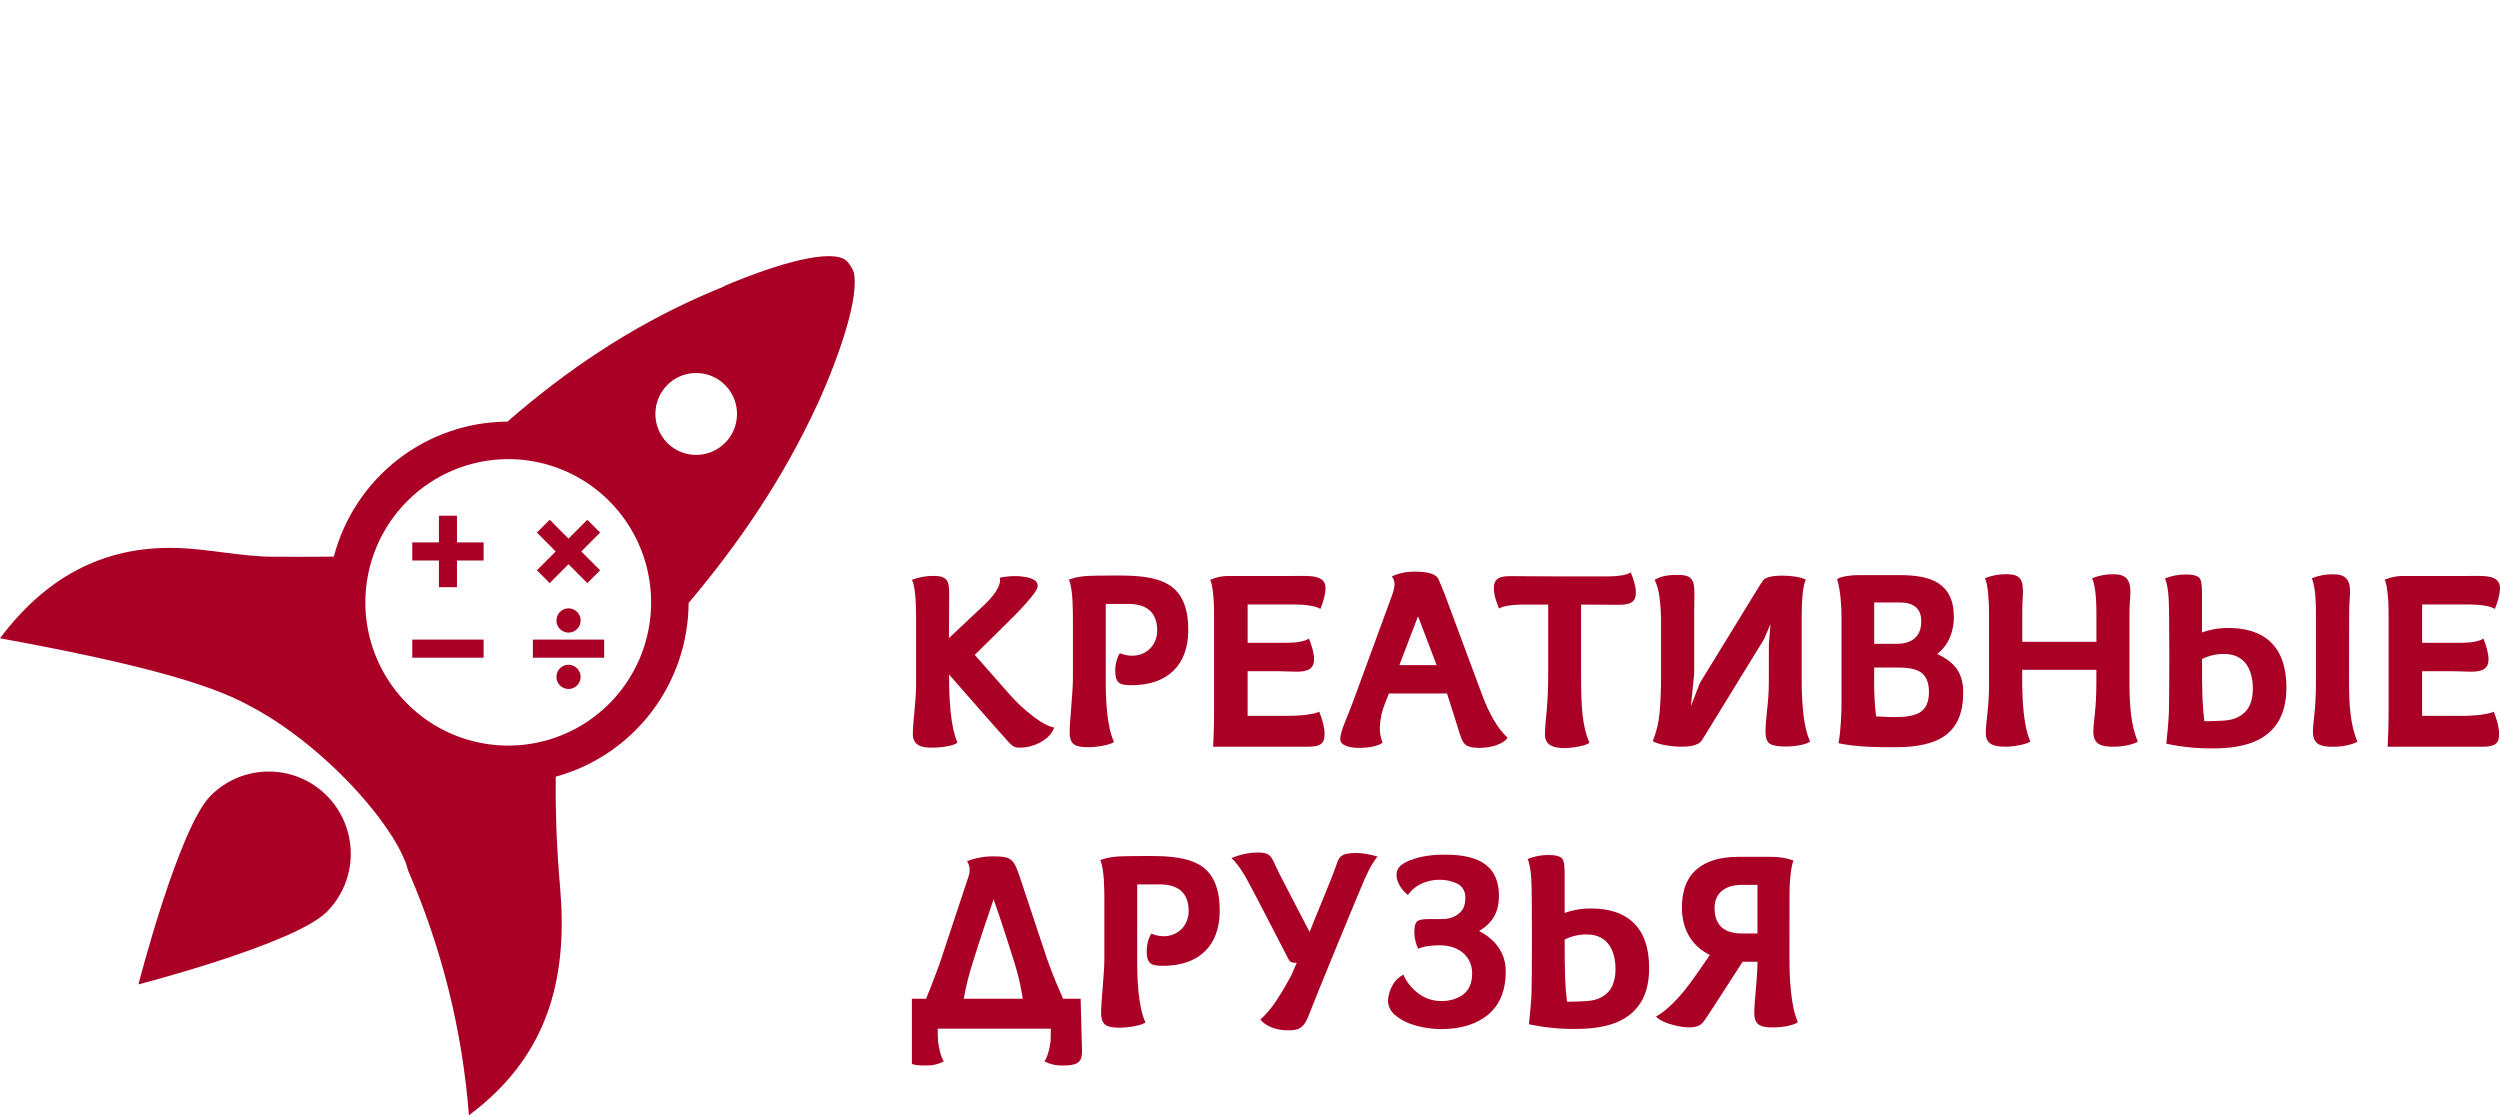 <?xml version="1.0" encoding="UTF-8"?> <svg xmlns="http://www.w3.org/2000/svg" width="244" height="109" viewBox="0 0 244 109" fill="none"><path d="M38.22 81.566C38.266 81.616 38.307 81.67 38.342 81.728C38.359 81.771 38.379 81.813 38.402 81.853C38.863 82.587 39.259 83.362 39.583 84.167C39.675 84.406 39.749 84.652 39.805 84.903C43.117 92.497 45.132 100.595 45.767 108.859C46.554 108.234 46.866 107.999 47.166 107.739C53.707 102.145 55.39 95.023 54.669 86.656C54.499 84.68 54.369 82.694 54.297 80.692C54.295 80.684 54.295 80.675 54.297 80.666V80.654C54.24 79.037 54.22 77.421 54.239 75.804C57.95 74.783 61.226 72.573 63.568 69.512C65.909 66.451 67.188 62.706 67.209 58.848C72.227 52.898 76.479 46.604 79.742 39.531C79.739 39.549 79.735 39.566 79.73 39.583C82.167 34.195 83.844 28.876 83.329 26.589C83.176 26.17 82.94 25.786 82.635 25.461C81.255 24.23 76.134 25.599 70.582 27.958C70.626 27.958 70.686 27.944 70.738 27.932C69.976 28.239 69.222 28.551 68.481 28.884C61.434 31.992 55.212 36.195 49.531 41.149C45.653 41.169 41.891 42.472 38.826 44.854C35.762 47.236 33.567 50.565 32.582 54.325C30.651 54.351 28.714 54.339 26.797 54.339C23.566 54.339 20.341 53.556 17.111 53.477C9.934 53.315 4.38 56.463 0 62.295C12.703 64.622 20.295 66.628 24.308 68.858C29.729 71.648 35.411 77.121 38.22 81.566ZM65.126 37.577C65.684 37.018 66.394 36.637 67.167 36.483C67.941 36.329 68.742 36.408 69.471 36.71C70.199 37.012 70.822 37.525 71.26 38.182C71.698 38.839 71.932 39.612 71.932 40.402C71.932 41.193 71.698 41.965 71.26 42.622C70.822 43.28 70.199 43.792 69.471 44.094C68.742 44.397 67.941 44.475 67.167 44.321C66.394 44.167 65.684 43.786 65.126 43.227C64.382 42.476 63.965 41.461 63.965 40.402C63.965 39.344 64.382 38.328 65.126 37.577ZM49.603 44.81C52.361 44.81 55.057 45.63 57.351 47.166C59.644 48.702 61.432 50.886 62.487 53.44C63.543 55.995 63.819 58.806 63.281 61.517C62.743 64.229 61.415 66.72 59.464 68.676C57.514 70.631 55.029 71.962 52.324 72.502C49.618 73.041 46.814 72.764 44.266 71.706C41.718 70.648 39.54 68.856 38.007 66.557C36.475 64.258 35.657 61.555 35.657 58.79C35.66 55.084 37.131 51.53 39.746 48.909C42.36 46.288 45.905 44.814 49.603 44.81Z" fill="#AA0025"></path><path d="M47.201 62.426H40.238V64.191H47.201V62.426Z" fill="#AA0025"></path><path d="M42.839 57.31H44.6V54.705H47.201V52.939H44.6V50.332H42.839V52.939H40.238V54.705H42.839V57.31Z" fill="#AA0025"></path><path d="M53.652 56.911L55.485 55.067L57.324 56.911L58.572 55.66L56.733 53.823L58.572 51.977L57.324 50.727L55.485 52.57L53.652 50.727L52.402 51.977L54.236 53.823L52.402 55.66L53.652 56.911Z" fill="#AA0025"></path><path d="M58.965 62.426H52.008V64.191H58.965V62.426Z" fill="#AA0025"></path><path d="M54.309 60.555C54.308 60.789 54.377 61.018 54.507 61.213C54.636 61.408 54.82 61.56 55.036 61.649C55.251 61.739 55.489 61.763 55.718 61.717C55.947 61.672 56.157 61.559 56.322 61.394C56.487 61.228 56.6 61.017 56.645 60.788C56.691 60.558 56.667 60.32 56.577 60.104C56.488 59.888 56.336 59.703 56.142 59.573C55.948 59.444 55.719 59.375 55.486 59.375C55.174 59.375 54.874 59.499 54.654 59.721C54.433 59.942 54.309 60.242 54.309 60.555Z" fill="#AA0025"></path><path d="M55.486 64.879C55.253 64.879 55.025 64.949 54.832 65.079C54.638 65.209 54.487 65.393 54.398 65.609C54.309 65.825 54.286 66.063 54.331 66.292C54.377 66.521 54.489 66.731 54.653 66.897C54.818 67.062 55.028 67.175 55.256 67.221C55.485 67.266 55.722 67.244 55.937 67.155C56.153 67.066 56.337 66.915 56.467 66.721C56.597 66.527 56.667 66.299 56.668 66.065C56.668 65.91 56.638 65.755 56.578 65.611C56.519 65.468 56.432 65.337 56.322 65.227C56.212 65.116 56.082 65.029 55.939 64.969C55.795 64.91 55.641 64.879 55.486 64.879Z" fill="#AA0025"></path><path d="M31.89 77.652C31.146 76.906 30.264 76.315 29.292 75.912C28.321 75.508 27.28 75.301 26.228 75.301C25.177 75.301 24.136 75.508 23.164 75.912C22.193 76.315 21.31 76.906 20.567 77.652C17.44 80.786 13.512 96.075 13.512 96.075C13.512 96.075 28.763 92.137 31.89 89.002C32.633 88.257 33.223 87.372 33.626 86.399C34.028 85.425 34.235 84.381 34.235 83.327C34.235 82.273 34.028 81.229 33.626 80.256C33.223 79.282 32.633 78.397 31.89 77.652Z" fill="#AA0025"></path><g clip-path="url(#clip0_6718_351)"><path d="M98.596 67.843L95.137 63.919L98.276 60.815C99.12 59.995 99.755 59.332 100.325 58.67C100.895 58.009 101.281 57.508 101.281 57.165C101.281 56.686 100.781 56.48 100.325 56.364C99.921 56.275 99.509 56.229 99.096 56.225C98.584 56.227 98.073 56.281 97.572 56.386C97.708 56.775 97.526 57.64 96.115 58.991L92.618 62.276C92.618 61.089 92.64 59.332 92.64 58.009C92.64 57.301 92.597 56.869 92.369 56.594C92.141 56.319 91.753 56.207 91.117 56.207C90.393 56.2 89.674 56.332 89 56.596C89.296 57.099 89.41 58.558 89.41 60.316V66.817C89.41 68.506 89.092 70.424 89.092 71.654C89.092 72.27 89.364 72.588 89.728 72.771C90.091 72.953 90.593 72.971 91.049 72.971C91.867 72.971 93.21 72.771 93.448 72.468C92.764 70.941 92.629 68.248 92.629 65.831C94.268 67.701 96.747 70.552 98.478 72.468C98.932 72.971 99.182 72.971 99.615 72.971C100.259 72.957 100.89 72.793 101.459 72.492C102.072 72.171 102.618 71.739 102.892 71.009C102.254 70.895 101.505 70.438 100.775 69.869C99.984 69.266 99.254 68.588 98.596 67.843Z" fill="#AA0025"></path><path d="M114.466 57.344C112.759 55.953 109.55 56.182 107.207 56.182C105.728 56.182 105.022 56.318 104.316 56.569C104.716 57.344 104.716 59.649 104.716 60.332V66.242C104.716 67.633 104.398 70.371 104.398 71.465C104.398 72.789 105.058 72.926 106.31 72.926C107.109 72.926 108.495 72.675 108.721 72.401C108.017 70.874 107.921 68.204 107.921 66.493V58.941H110.12C111.759 58.941 112.943 59.625 112.943 61.547C112.943 63.326 111.257 64.553 109.3 63.751C109.05 64.094 108.846 64.777 108.846 65.485C108.846 66.739 109.346 66.876 110.446 66.876C113.926 66.876 115.975 64.938 115.975 61.493C115.989 59.489 115.446 58.166 114.466 57.344Z" fill="#AA0025"></path><path d="M118.401 72.881H127.551C128.751 72.881 129.281 72.68 129.281 71.65C129.281 70.943 129.007 70.075 128.757 69.46C128.415 69.642 127.777 69.732 127.142 69.802C126.551 69.855 125.959 69.878 125.366 69.871H121.768V65.512H124.909C125.226 65.512 126.252 65.558 126.524 65.558C127.503 65.558 128.255 65.358 128.255 64.356C128.255 63.716 128.003 62.953 127.753 62.325C127.368 62.598 126.524 62.736 125.636 62.736H121.77V58.999H126.436C127.346 58.999 128.435 59.135 128.871 59.432C129.121 58.816 129.371 58.041 129.371 57.401C129.371 56.033 127.709 56.215 126.094 56.215H119.881C119.268 56.21 118.661 56.342 118.105 56.602C118.265 56.854 118.333 57.377 118.401 57.949C118.464 58.524 118.495 59.103 118.493 59.682V69.788C118.493 71.057 118.425 72.243 118.401 72.881Z" fill="#AA0025"></path><path d="M142.956 72.607C143.183 72.88 143.775 72.994 144.389 72.994C144.962 72.996 145.531 72.904 146.074 72.721C146.574 72.539 146.984 72.287 147.144 71.99C146.188 71.188 145.277 69.505 144.663 67.84L140.998 57.984C140.862 57.641 140.477 56.683 140.399 56.547C140.127 55.886 138.965 55.793 138.078 55.793C137.311 55.784 136.551 55.94 135.849 56.25C136.28 56.852 136.074 57.391 135.917 57.96L132.1 68.363C131.532 69.938 130.805 71.369 130.805 72.128C130.805 72.888 132.078 72.994 132.624 72.994C133.603 72.994 134.581 72.812 134.945 72.469C134.75 72.016 134.657 71.525 134.673 71.032C134.696 70.193 134.874 69.365 135.197 68.591L135.561 67.679H141.226C141.454 68.363 142.068 70.325 142.226 70.828C142.592 72.036 142.706 72.355 142.956 72.607ZM136.578 64.918L138.399 60.15L140.219 64.918H136.578Z" fill="#AA0025"></path><path d="M157.59 59.032C158.819 59.032 159.661 59.01 159.661 57.829C159.661 57.214 159.411 56.482 159.161 55.867C158.773 56.142 157.84 56.256 156.998 56.256C151.628 56.256 149.443 56.256 147.576 56.232C146.395 56.21 145.801 56.414 145.801 57.434C145.801 58.05 146.053 58.779 146.303 59.396C146.688 59.144 147.646 59.008 148.488 59.008H151.105V65.851C151.105 69 150.785 70.483 150.785 71.663C150.785 72.781 151.672 73.01 152.698 73.01C153.539 73.01 154.897 72.757 155.133 72.485C154.427 70.909 154.313 68.994 154.313 65.845V59.01C156.816 59.01 157.34 59.032 157.59 59.032Z" fill="#AA0025"></path><path d="M172.636 66.769C172.626 67.585 172.572 68.4 172.476 69.21C172.386 70.029 172.316 70.813 172.316 71.376C172.316 72.037 172.454 72.426 172.772 72.609C173.089 72.791 173.591 72.859 174.319 72.859C175.388 72.859 176.458 72.609 176.664 72.356C176.322 71.627 176.116 70.647 176.002 69.619C175.894 68.565 175.841 67.507 175.844 66.448V60.29C175.844 58.783 175.934 57.163 176.254 56.57C175.73 56.32 174.865 56.184 173.977 56.184C172.818 56.184 172.272 56.384 172.066 56.663C171.906 56.863 171.77 57.095 165.898 66.683L165.035 68.919L165.353 65.747V59.6L165.375 57.821C165.375 56.474 164.989 56.109 163.775 56.109C163.07 56.109 162.204 56.156 161.498 56.588C161.754 57.151 161.916 57.752 161.976 58.368C162.054 58.958 162.099 59.552 162.112 60.148V66.398C162.112 67.426 162.068 68.542 161.976 69.57C161.897 70.511 161.674 71.434 161.316 72.308C161.566 72.605 163.092 72.877 163.915 72.877C164.803 72.877 165.759 72.833 166.144 72.194L172.166 62.388L172.802 60.905L172.644 62.845L172.636 66.769Z" fill="#AA0025"></path><path d="M179.437 72.542C181.35 72.929 183.215 72.929 185.012 72.929C189.247 72.929 191.61 71.56 191.61 67.59C191.61 65.652 190.766 64.624 189.061 63.826C190.084 63.073 190.698 61.75 190.698 60.219C190.698 58.554 190.13 57.55 189.197 56.934C188.263 56.319 186.92 56.133 185.442 56.133H181.28C180.78 56.133 179.665 56.247 179.301 56.52C179.619 57.546 179.733 59.029 179.733 60.327V68.518C179.733 69.484 179.665 71.377 179.437 72.542ZM182.919 60.678V58.8H185.422C186.698 58.8 187.515 59.323 187.515 60.624C187.515 61.514 187.221 62.039 186.766 62.381C186.31 62.724 185.696 62.838 185.058 62.838H182.919V60.678ZM182.919 65.149H185.012C185.992 65.149 186.812 65.217 187.379 65.56C187.947 65.903 188.267 66.518 188.267 67.546C188.267 69.62 186.948 69.987 184.898 69.987C184.081 69.987 183.625 69.941 183.099 69.917C182.962 68.698 182.901 67.472 182.917 66.245L182.919 65.149Z" fill="#AA0025"></path><path d="M204.61 59.901V62.639H197.373V59.536C197.373 58.851 197.441 58.214 197.441 57.733C197.441 56.386 197.007 56.043 195.802 56.043C195.092 56.036 194.389 56.168 193.73 56.432C194.048 57.047 194.13 58.849 194.13 59.899V66.789C194.13 69.138 193.812 70.462 193.812 71.556C193.812 72.721 194.722 72.879 195.77 72.879C196.589 72.879 197.817 72.629 198.169 72.378C197.485 70.873 197.369 68.272 197.369 66.446V65.374H204.606V66.629C204.606 69.344 204.31 70.462 204.31 71.396C204.31 72.675 205.084 72.879 206.267 72.879C207.337 72.879 208.266 72.629 208.656 72.378C207.95 70.759 207.836 68.729 207.836 66.446V59.901C207.836 58.851 207.928 58.145 207.928 57.779C207.928 56.502 207.427 56.045 206.267 56.045C205.558 56.038 204.854 56.17 204.196 56.434C204.564 57.324 204.61 58.851 204.61 59.901Z" fill="#AA0025"></path><path d="M217.578 61.293C216.671 61.273 215.769 61.421 214.915 61.728V57.962C214.915 57.161 214.871 56.55 214.597 56.343C214.324 56.137 213.892 56.071 213.368 56.071C212.659 56.063 211.955 56.194 211.297 56.457C211.479 56.8 211.617 57.598 211.661 58.397C211.753 59.834 211.731 68.504 211.685 69.53C211.639 70.488 211.525 71.766 211.435 72.586C212.952 72.912 214.501 73.065 216.053 73.043C218.08 73.043 219.851 72.7 221.129 71.766C222.406 70.832 223.154 69.361 223.154 67.089C223.154 65.085 222.608 63.622 221.628 62.68C220.649 61.738 219.239 61.293 217.578 61.293ZM219.307 69.279C218.854 69.848 218.17 70.259 217.078 70.327C216.327 70.374 215.667 70.395 215.143 70.395C214.961 68.891 214.915 67.75 214.915 64.327C215.586 63.989 216.328 63.817 217.078 63.826C219.261 63.826 219.877 65.606 219.877 67.203C219.877 67.933 219.743 68.708 219.307 69.279Z" fill="#AA0025"></path><path d="M229.277 59.903C229.277 58.853 229.369 58.147 229.369 57.781C229.369 56.504 228.867 56.047 227.708 56.047C226.999 56.04 226.295 56.172 225.637 56.436C226.001 57.326 226.037 58.853 226.037 59.903V66.632C226.037 69.348 225.741 70.466 225.741 71.4C225.741 72.679 226.514 72.883 227.698 72.883C228.767 72.883 229.697 72.633 230.087 72.382C229.381 70.763 229.267 68.733 229.267 66.45L229.277 59.903Z" fill="#AA0025"></path><path d="M241.77 69.802C241.18 69.855 240.588 69.878 239.995 69.871H236.397V65.512H239.535C239.855 65.512 240.879 65.558 241.151 65.558C242.13 65.558 242.882 65.358 242.882 64.356C242.882 63.716 242.63 62.953 242.38 62.325C241.994 62.598 241.151 62.736 240.263 62.736H236.399V58.999H241.065C241.974 58.999 243.064 59.135 243.5 59.432C243.75 58.816 243.999 58.041 243.999 57.401C243.999 56.033 242.338 56.215 240.723 56.215H234.51C233.898 56.209 233.293 56.338 232.738 56.594C232.898 56.846 232.966 57.369 233.036 57.941C233.098 58.516 233.128 59.095 233.126 59.674V69.78C233.126 71.059 233.058 72.245 233.036 72.883H242.184C243.384 72.883 243.914 72.682 243.914 71.652C243.914 70.945 243.64 70.077 243.39 69.462C243.044 69.642 242.406 69.732 241.77 69.802Z" fill="#AA0025"></path><path d="M103.758 97.476L103.144 96.061C102.756 95.126 102.46 94.374 102.188 93.574L99.525 85.568C99.251 84.747 99.047 84.244 98.706 83.947C98.364 83.65 97.842 83.582 96.954 83.582C96.075 83.574 95.202 83.736 94.383 84.059C94.551 84.3 94.639 84.587 94.635 84.881C94.641 85.115 94.602 85.347 94.521 85.566L91.677 94.144L91.289 95.17C91.175 95.466 91.039 95.831 90.889 96.22C90.739 96.609 90.571 97.041 90.389 97.474H88.636C88.636 97.073 88.51 102.567 88.5 102.561C88.5 103.252 88.64 103.613 88.932 103.793C89.224 103.973 89.706 103.993 90.411 103.993C91.005 104.007 91.593 103.869 92.118 103.593C91.869 103.228 91.617 102.36 91.549 101.516C91.522 101.144 91.515 100.771 91.527 100.398H102.564L102.542 101.516C102.472 102.36 102.2 103.228 101.942 103.593C102.476 103.87 103.071 104.008 103.672 103.993C104.331 103.993 104.831 103.947 105.151 103.741C105.471 103.535 105.605 103.24 105.605 102.538C105.605 102.22 105.537 100.234 105.469 97.474L103.758 97.476ZM94.064 97.476C94.271 96.294 94.56 95.128 94.927 93.985C95.589 91.819 96.635 88.775 96.976 87.773C97.614 89.528 98.866 93.476 99.001 93.931C99.368 95.089 99.642 96.275 99.821 97.476H94.064Z" fill="#AA0025"></path><path d="M117.525 84.719C115.819 83.329 112.611 83.557 110.266 83.557C108.786 83.557 108.081 83.693 107.375 83.944C107.785 84.719 107.785 87.024 107.785 87.709V93.617C107.785 95.008 107.467 97.746 107.467 98.842C107.467 100.164 108.127 100.301 109.378 100.301C110.178 100.301 111.563 100.05 111.791 99.778C111.085 98.249 110.991 95.569 110.991 93.868V86.317H113.191C114.83 86.317 116.013 87.002 116.013 88.922C116.013 90.701 114.33 91.928 112.373 91.126C112.121 91.469 111.917 92.152 111.917 92.86C111.917 94.114 112.417 94.263 113.516 94.263C116.999 94.263 119.046 92.323 119.046 88.878C119.05 86.864 118.504 85.541 117.525 84.719Z" fill="#AA0025"></path><path d="M131.339 83.353C130.793 83.538 130.657 83.696 130.361 84.61C130.201 85.065 129.997 85.59 129.745 86.213L127.812 90.959L125.081 85.69C124.808 85.165 124.58 84.688 124.398 84.297C124.034 83.522 123.92 83.203 122.714 83.203C121.845 83.225 120.988 83.411 120.188 83.75C120.619 84.115 121.121 84.822 121.599 85.644C122.199 86.692 125.695 93.514 125.763 93.628C125.945 93.947 126.163 93.971 126.563 93.971L126.039 95.173C125.574 96.058 125.065 96.918 124.514 97.75C124.086 98.395 123.581 98.985 123.012 99.508C123.558 100.215 124.674 100.558 125.675 100.558C126.585 100.558 127.223 100.512 127.768 99.007C128.382 97.386 132.502 87.371 133.23 85.706C133.64 84.816 134.03 84.063 134.459 83.608C133.76 83.379 133.03 83.258 132.294 83.249C131.973 83.245 131.652 83.28 131.339 83.353Z" fill="#AA0025"></path><path d="M144.363 90.865C145.563 90.157 146.298 89.129 146.298 87.458C146.298 85.722 145.617 84.718 144.637 84.149C143.657 83.58 142.362 83.42 141.154 83.42C140.305 83.391 139.454 83.469 138.624 83.65C136.962 84.085 136.302 84.564 136.302 85.386C136.302 86.207 136.938 87.005 137.416 87.348C137.818 86.773 138.392 86.341 139.055 86.115C139.493 85.956 139.955 85.872 140.421 85.865C141.057 85.847 141.689 85.981 142.264 86.255C142.497 86.381 142.691 86.57 142.823 86.799C142.956 87.029 143.023 87.291 143.016 87.556C143.016 88.081 142.948 88.558 142.628 88.925C142.308 89.292 141.74 89.7 140.785 89.7H139.487C138.851 89.7 138.464 89.769 138.288 89.951C138.112 90.133 138.038 90.476 138.038 91.001C138.046 91.558 138.177 92.105 138.424 92.604C138.901 92.354 139.789 92.262 140.495 92.262C142.494 92.262 143.681 93.426 143.681 94.999C143.681 96.025 143.318 96.686 142.772 97.097C142.139 97.516 141.391 97.726 140.633 97.698C139.809 97.702 139.008 97.422 138.366 96.905C137.757 96.439 137.276 95.827 136.966 95.125C136.536 95.345 136.181 95.686 135.943 96.107C135.65 96.592 135.485 97.144 135.465 97.71C135.479 97.986 135.554 98.254 135.684 98.496C135.814 98.739 135.996 98.95 136.217 99.113C137.376 100.115 139.333 100.438 140.677 100.438C142.61 100.438 144.181 99.935 145.275 99.001C146.368 98.067 146.96 96.672 146.96 94.849C146.976 92.959 145.906 91.68 144.363 90.865Z" fill="#AA0025"></path><path d="M155.373 88.67C154.467 88.65 153.564 88.796 152.71 89.103V85.339C152.71 84.538 152.664 83.924 152.392 83.72C152.121 83.516 151.687 83.45 151.161 83.45C150.452 83.442 149.748 83.573 149.09 83.836C149.272 84.179 149.41 84.979 149.454 85.776C149.546 87.213 149.522 95.883 149.478 96.909C149.432 97.867 149.318 99.145 149.226 99.967C150.744 100.292 152.294 100.445 153.846 100.422C155.871 100.422 157.644 100.081 158.922 99.145C160.199 98.209 160.957 96.746 160.957 94.472C160.957 92.468 160.411 91.005 159.431 90.063C158.452 89.121 157.034 88.67 155.373 88.67ZM157.102 96.654C156.647 97.225 155.965 97.636 154.873 97.704C154.122 97.748 153.462 97.772 152.938 97.772C152.756 96.265 152.71 95.125 152.71 91.704C153.38 91.364 154.122 91.191 154.873 91.201C157.056 91.201 157.672 92.981 157.672 94.578C157.672 95.308 157.534 96.075 157.102 96.654Z" fill="#AA0025"></path><path d="M174.715 85.816C174.783 85.063 174.875 84.333 175.057 83.99C174.352 83.738 173.607 83.614 172.858 83.626H169.685C167.98 83.626 166.637 83.99 165.659 84.79C164.682 85.59 164.154 86.842 164.154 88.576C164.154 90.516 164.973 92.271 166.885 93.207C165.109 95.784 164.588 96.516 163.812 97.359C163.108 98.135 162.357 98.818 161.629 99.207C161.743 99.389 162.197 99.686 162.812 99.891C163.858 100.233 165.587 100.598 166.211 99.778C166.553 99.389 167.69 97.542 170.079 93.868H171.535C171.513 95.558 171.217 97.838 171.217 98.796C171.217 99.983 171.695 100.279 173.06 100.279C174.13 100.279 175.223 100.005 175.473 99.754C174.767 98.181 174.653 95.444 174.653 93.686C174.647 87.299 174.647 86.614 174.715 85.816ZM171.529 91.109H170.005C168.162 91.109 167.342 90.195 167.342 88.622C167.342 87.049 168.526 86.363 169.981 86.363H171.529V91.109Z" fill="#AA0025"></path></g><defs><clipPath id="clip0_6718_351"><rect width="155" height="144" fill="white" transform="translate(89 -40)"></rect></clipPath></defs></svg> 